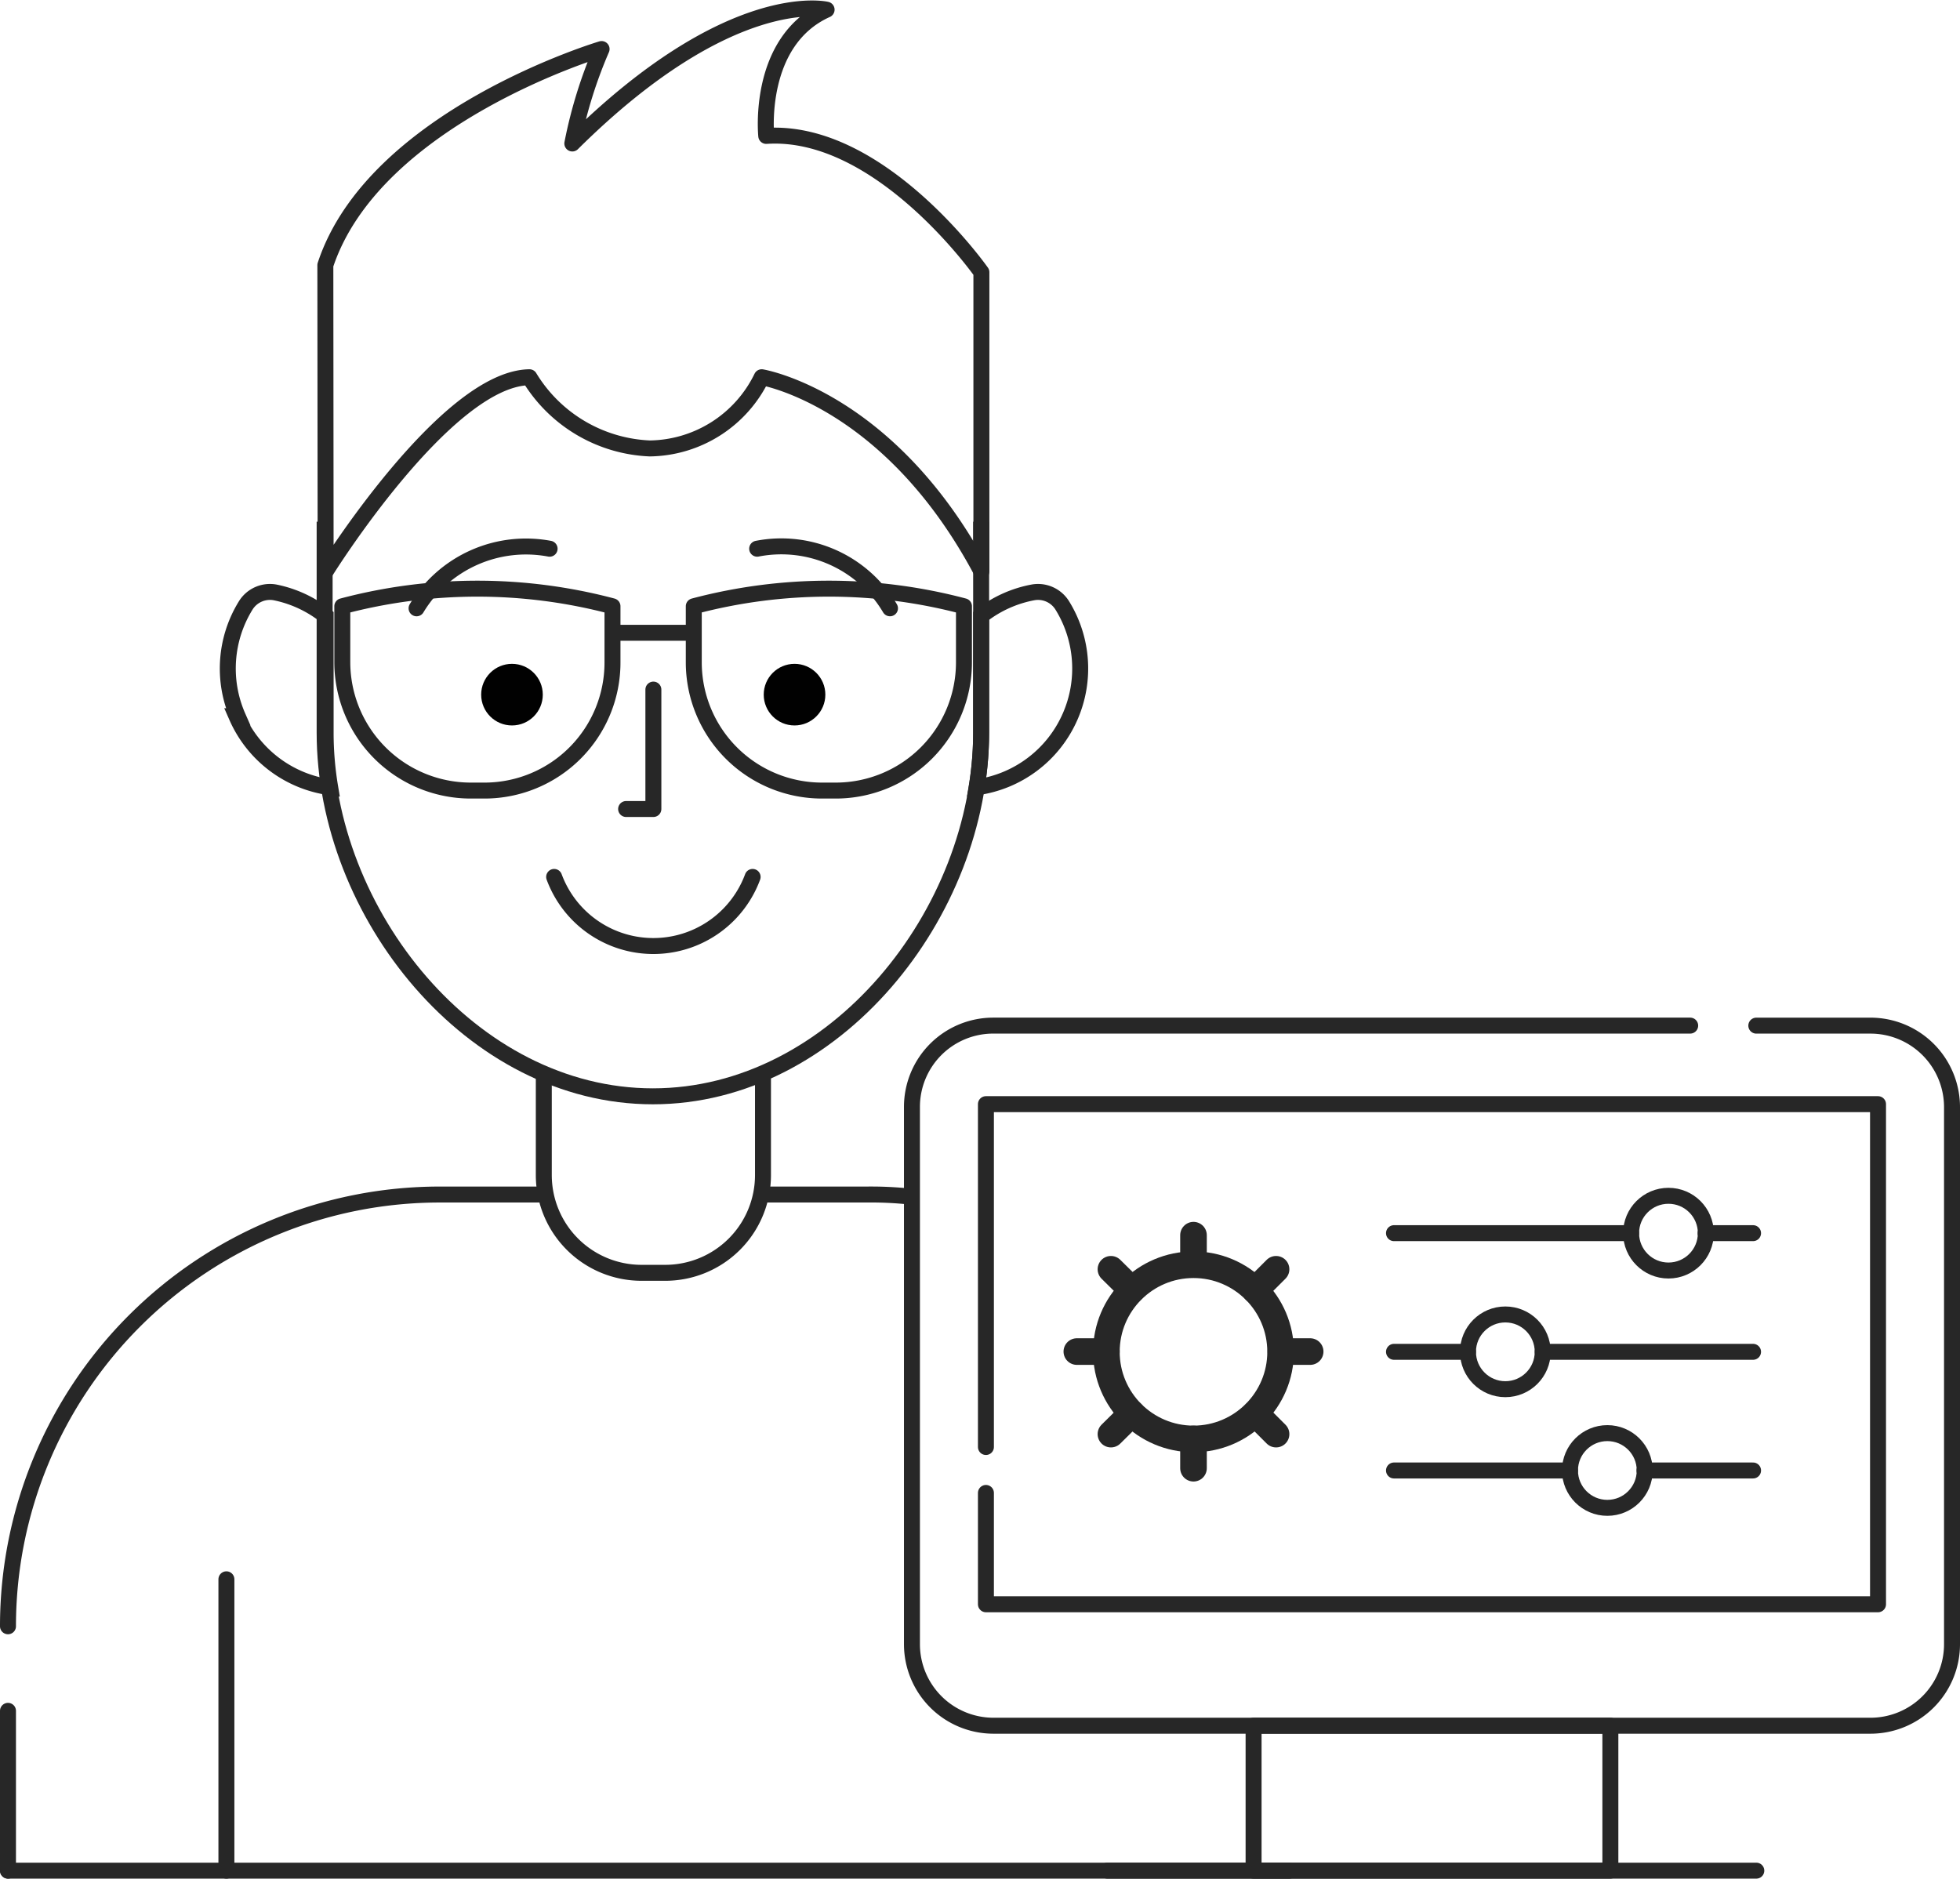 <svg xmlns="http://www.w3.org/2000/svg" width="147.335" height="141.237" viewBox="0 0 147.335 141.237">
  <g id="Group_6271" data-name="Group 6271" transform="translate(-13350.56 -1175.365)">
    <g id="Group_6150" data-name="Group 6150" transform="translate(13351.16 1176.002)">
      <g id="Group_6090" data-name="Group 6090" transform="translate(0 0)">
        <g id="Layer_2" data-name="Layer 2">
          <g id="Layer_2-2" data-name="Layer 2-2">
            <path id="Path_6684" data-name="Path 6684" d="M382.724,163.762H381.68A9.661,9.661,0,0,1,372,154.12h0v-4.214a39.614,39.614,0,0,1,20.31,0v4.214A9.623,9.623,0,0,1,382.724,163.762Z" transform="translate(-346.869 -104.963)" fill="none" stroke="#272727" stroke-linecap="round" stroke-linejoin="round" stroke-width="1.2"/>
            <path id="Path_6685" data-name="Path 6685" d="M396.568,163.762h-1.006a9.642,9.642,0,0,1-9.642-9.642v-4.214a39.613,39.613,0,0,1,20.31,0v4.214a9.642,9.642,0,0,1-9.642,9.642Z" transform="translate(-334.368 -104.963)" fill="none" stroke="#272727" stroke-linecap="round" stroke-linejoin="round" stroke-width="1.2"/>
            <line id="Line_1211" data-name="Line 1211" x2="6.036" transform="translate(45.497 46.936)" fill="none" stroke="#272727" stroke-linecap="round" stroke-linejoin="round" stroke-width="1.2"/>
            <path id="Path_6686" data-name="Path 6686" d="M420.651,145.93v15.849c0,13.609-11.028,27.352-24.675,27.352h0c-13.628,0-24.675-13.742-24.675-27.352V145.93" transform="translate(-347.498 -107.346)" fill="none" stroke="#272727" stroke-miterlimit="10" stroke-width="1.2"/>
            <path id="Path_6687" data-name="Path 6687" d="M404.143,158.1a9,9,0,0,1-7.023,5.3,24.955,24.955,0,0,0,.342-4.119v-8.769a8.977,8.977,0,0,1,3.891-1.765,2.145,2.145,0,0,1,2.2.968,9.016,9.016,0,0,1,.589,8.39Z" transform="translate(-324.309 -104.847)" fill="none" stroke="#272727" stroke-miterlimit="10" stroke-width="1.2"/>
            <path id="Path_6688" data-name="Path 6688" d="M368.138,158.1a9,9,0,0,0,7.023,5.3,24.962,24.962,0,0,1-.342-4.119v-8.769a8.978,8.978,0,0,0-3.8-1.765,2.145,2.145,0,0,0-2.2.968,9.016,9.016,0,0,0-.588,8.39Z" transform="translate(-350.941 -104.847)" fill="none" stroke="#272727" stroke-miterlimit="10" stroke-width="1.2"/>
            <path id="Path_6689" data-name="Path 6689" d="M371.349,167.926s9.035-14.5,15.318-14.6a11.122,11.122,0,0,0,9.054,5.353,9.491,9.491,0,0,0,8.409-5.353s9.585,1.575,16.513,14.6V145.433s-7.592-10.819-16.172-10.25c0,0-.74-7.118,4.536-9.491,0,0-7.213-1.746-19.114,10.06a34.542,34.542,0,0,1,2.2-7.1s-17.083,5.087-20.765,16.248Z" transform="translate(-347.471 -125.602)" fill="none" stroke="#272727" stroke-linecap="round" stroke-linejoin="round" stroke-width="1.2"/>
            <path id="Path_6690" data-name="Path 6690" d="M396.456,168v7.232a7.346,7.346,0,0,1-7.346,7.346h-1.784a7.346,7.346,0,0,1-7.346-7.346h0V168" transform="translate(-339.702 -87.524)" fill="none" stroke="#272727" stroke-linecap="round" stroke-miterlimit="10" stroke-width="1.2"/>
            <path id="Path_6691" data-name="Path 6691" d="M358.76,205.038h0a32.458,32.458,0,0,1,32.458-32.458h7.858" transform="translate(-358.76 -83.411)" fill="none" stroke="#272727" stroke-linecap="round" stroke-miterlimit="10" stroke-width="1.2"/>
            <path id="Path_6692" data-name="Path 6692" d="M388.66,172.58h7.8a27.665,27.665,0,0,1,3.246.152" transform="translate(-331.907 -83.411)" fill="none" stroke="#272727" stroke-linecap="round" stroke-miterlimit="10" stroke-width="1.2"/>
            <path id="Path_6693" data-name="Path 6693" d="M385.29,152.58v8.978h-2.05" transform="translate(-336.775 -101.373)" fill="none" stroke="#272727" stroke-linecap="round" stroke-linejoin="round" stroke-width="1.2"/>
            <circle id="Ellipse_278" data-name="Ellipse 278" cx="2.316" cy="2.316" r="2.316" transform="translate(56.81 49.271)" fill="#010101"/>
            <circle id="Ellipse_279" data-name="Ellipse 279" cx="2.316" cy="2.316" r="2.316" transform="translate(35.57 49.271)" fill="#010101"/>
            <path id="Path_6694" data-name="Path 6694" d="M380.39,160a7.953,7.953,0,0,0,14.919,0" transform="translate(-339.334 -94.709)" fill="none" stroke="#272727" stroke-linecap="round" stroke-linejoin="round" stroke-width="1.2"/>
            <path id="Path_6695" data-name="Path 6695" d="M388.43,147.083a9.49,9.49,0,0,1,9.984,4.48" transform="translate(-332.113 -106.468)" fill="none" stroke="#272727" stroke-linecap="round" stroke-linejoin="round" stroke-width="1.2"/>
            <path id="Path_6696" data-name="Path 6696" d="M384.943,147.079a9.6,9.6,0,0,0-10,4.48" transform="translate(-344.229 -106.463)" fill="none" stroke="#272727" stroke-linecap="round" stroke-linejoin="round" stroke-width="1.2"/>
            <line id="Line_1212" data-name="Line 1212" y2="21.904" transform="translate(16.419 118.096)" fill="none" stroke="#272727" stroke-linecap="round" stroke-linejoin="round" stroke-width="1.2"/>
            <line id="Line_1216" data-name="Line 1216" y2="12.015" transform="translate(0 127.985)" fill="none" stroke="#272727" stroke-linecap="round" stroke-linejoin="round" stroke-width="1.2"/>
            <path id="Path_6699" data-name="Path 6699" d="M358.76,199.36h96.31" transform="translate(-358.76 -59.36)" fill="none" stroke="#272727" stroke-linecap="round" stroke-miterlimit="10" stroke-width="1.2"/>
          </g>
        </g>
        <g id="Group_6089" data-name="Group 6089" transform="translate(67.952 76.471)">
          <path id="Path_5937" data-name="Path 5937" d="M458.032,165.89h8.579A6.131,6.131,0,0,1,472.743,172h0v40.392a6.131,6.131,0,0,1-6.131,6.131h-65.94a6.131,6.131,0,0,1-6.112-6.131V172a6.112,6.112,0,0,1,6.112-6.112h52.388" transform="translate(-394.56 -165.89)" fill="none" stroke="#272727" stroke-linecap="round" stroke-linejoin="round" stroke-width="1.2"/>
          <path id="Path_5938" data-name="Path 5938" d="M408.09,204.515h26.82v-10.9H408.09Z" transform="translate(-382.409 -140.986)" fill="none" stroke="#272727" stroke-linecap="round" stroke-linejoin="round" stroke-width="1.2"/>
          <path id="Path_5939" data-name="Path 5939" d="M402.3,199.36h48.781" transform="translate(-387.609 -135.831)" fill="none" stroke="#272727" stroke-linecap="round" stroke-linejoin="round" stroke-width="1.2"/>
          <path id="Path_5940" data-name="Path 5940" d="M397.49,194.776V169h67.06v37.6H397.49v-8.371" transform="translate(-391.929 -163.097)" fill="none" stroke="#272727" stroke-linecap="round" stroke-linejoin="round" stroke-width="1.2"/>
        </g>
      </g>
    </g>
    <g id="Group_6272" data-name="Group 6272">
      <circle id="Ellipse_35" data-name="Ellipse 35" cx="6.548" cy="6.548" r="6.548" transform="translate(13433.728 1270.448)" fill="none" stroke="#272727" stroke-linecap="round" stroke-miterlimit="10" stroke-width="2"/>
      <line id="Line_11" data-name="Line 11" y1="2.202" transform="translate(13440.276 1283.544)" fill="none" stroke="#272727" stroke-linecap="round" stroke-miterlimit="10" stroke-width="2"/>
      <line id="Line_12" data-name="Line 12" y1="2.107" transform="translate(13440.276 1268.227)" fill="none" stroke="#272727" stroke-linecap="round" stroke-miterlimit="10" stroke-width="2"/>
      <line id="Line_13" data-name="Line 13" x1="2.221" transform="translate(13431.507 1276.977)" fill="none" stroke="#272727" stroke-linecap="round" stroke-miterlimit="10" stroke-width="2"/>
      <line id="Line_14" data-name="Line 14" x1="2.202" transform="translate(13446.844 1276.977)" fill="none" stroke="#272727" stroke-linecap="round" stroke-miterlimit="10" stroke-width="2"/>
      <line id="Line_15" data-name="Line 15" x1="1.575" y2="1.556" transform="translate(13434.07 1281.627)" fill="none" stroke="#272727" stroke-linecap="round" stroke-miterlimit="10" stroke-width="2"/>
      <line id="Line_16" data-name="Line 16" x1="1.575" y2="1.575" transform="translate(13444.908 1270.79)" fill="none" stroke="#272727" stroke-linecap="round" stroke-miterlimit="10" stroke-width="2"/>
      <line id="Line_17" data-name="Line 17" x1="1.575" y1="1.556" transform="translate(13434.07 1270.79)" fill="none" stroke="#272727" stroke-linecap="round" stroke-miterlimit="10" stroke-width="2"/>
      <line id="Line_18" data-name="Line 18" x1="1.556" y1="1.556" transform="translate(13444.927 1281.627)" fill="none" stroke="#272727" stroke-linecap="round" stroke-miterlimit="10" stroke-width="2"/>
    </g>
    <line id="Line_19" data-name="Line 19" x2="3.568" transform="translate(13478.771 1268.075)" fill="none" stroke="#272727" stroke-linecap="round" stroke-miterlimit="10" stroke-width="1.2"/>
    <line id="Line_20" data-name="Line 20" x2="17.823" transform="translate(13455.348 1268.075)" fill="none" stroke="#272727" stroke-linecap="round" stroke-miterlimit="10" stroke-width="1.2"/>
    <line id="Line_21" data-name="Line 21" x2="15.811" transform="translate(13466.527 1276.996)" fill="none" stroke="#272727" stroke-linecap="round" stroke-miterlimit="10" stroke-width="1.2"/>
    <line id="Line_22" data-name="Line 22" x2="5.561" transform="translate(13455.348 1276.996)" fill="none" stroke="#272727" stroke-linecap="round" stroke-miterlimit="10" stroke-width="1.2"/>
    <line id="Line_23" data-name="Line 23" x2="8.162" transform="translate(13474.177 1285.917)" fill="none" stroke="#272727" stroke-linecap="round" stroke-miterlimit="10" stroke-width="1.2"/>
    <line id="Line_24" data-name="Line 24" x2="13.23" transform="translate(13455.348 1285.917)" fill="none" stroke="#272727" stroke-linecap="round" stroke-miterlimit="10" stroke-width="1.2"/>
    <circle id="Ellipse_36" data-name="Ellipse 36" cx="2.809" cy="2.809" r="2.809" transform="translate(13473.171 1265.266)" fill="none" stroke="#272727" stroke-linecap="round" stroke-miterlimit="10" stroke-width="1.2"/>
    <circle id="Ellipse_37" data-name="Ellipse 37" cx="2.809" cy="2.809" r="2.809" transform="translate(13460.909 1274.187)" fill="none" stroke="#272727" stroke-linecap="round" stroke-miterlimit="10" stroke-width="1.2"/>
    <circle id="Ellipse_38" data-name="Ellipse 38" cx="2.809" cy="2.809" r="2.809" transform="translate(13468.577 1283.108)" fill="none" stroke="#272727" stroke-linecap="round" stroke-miterlimit="10" stroke-width="1.2"/>
  </g>
</svg>
